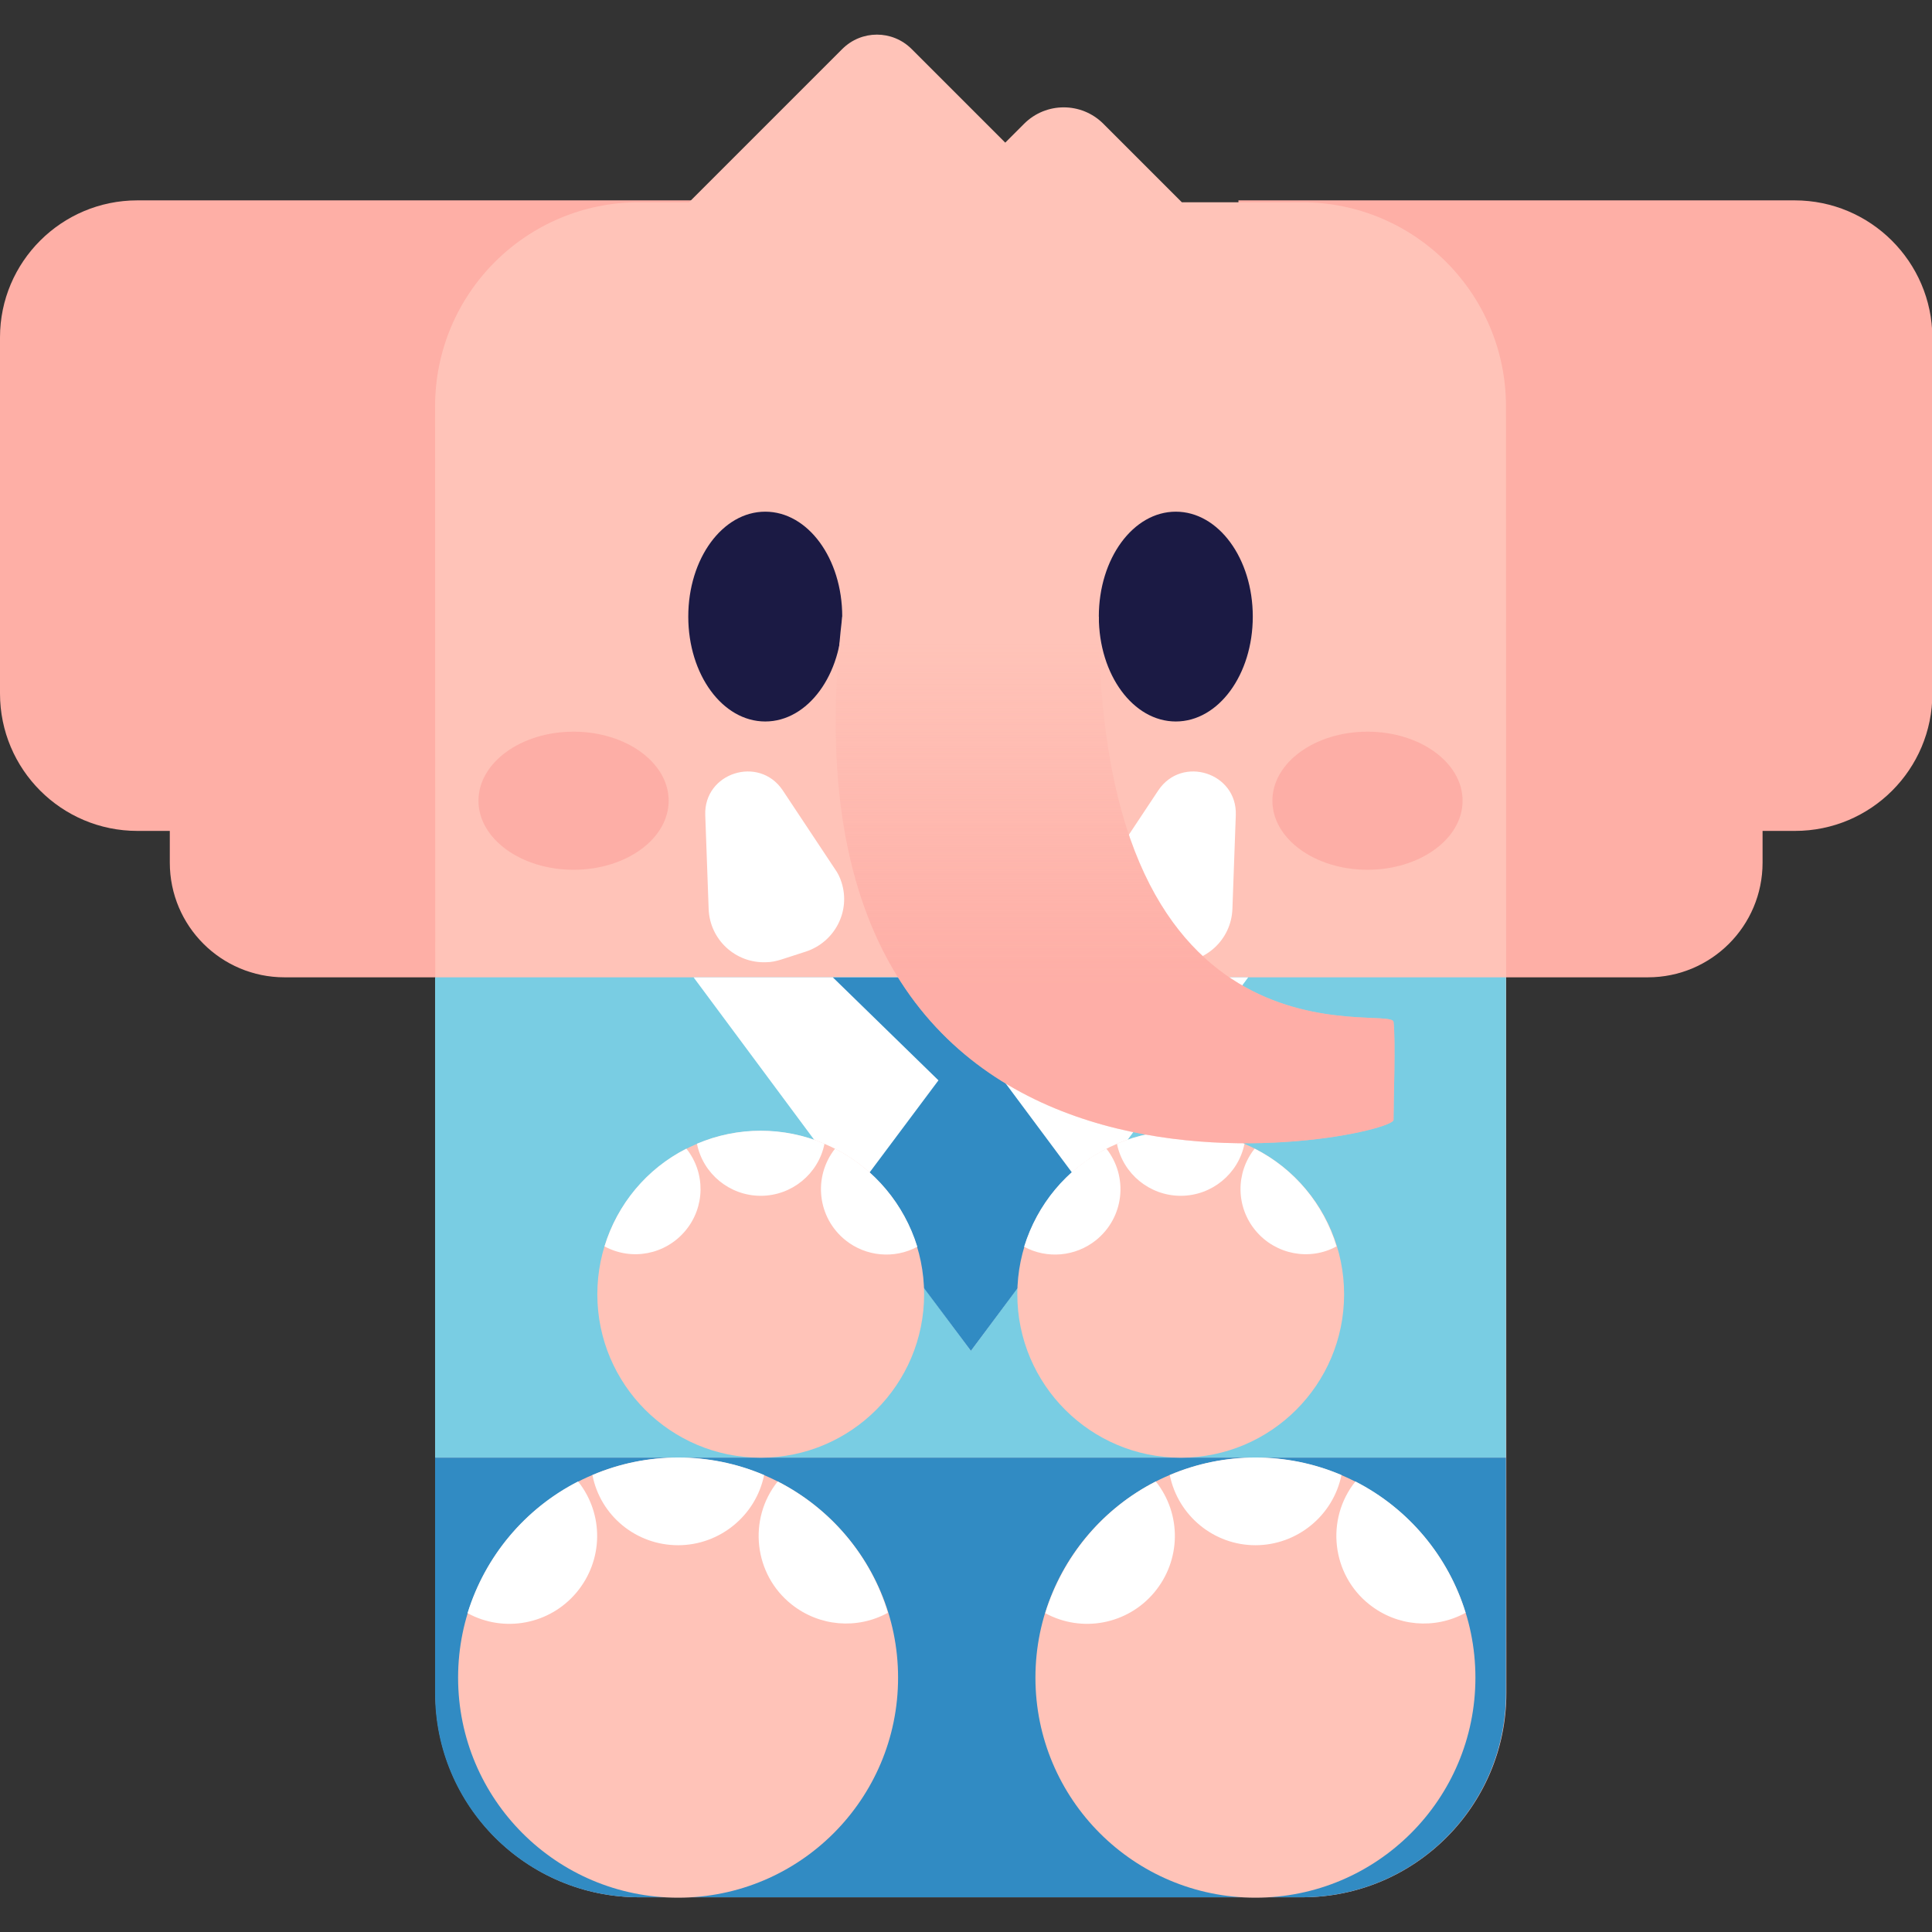 <?xml version="1.0" encoding="utf-8"?>
<!-- Generator: Adobe Illustrator 28.2.0, SVG Export Plug-In . SVG Version: 6.00 Build 0)  -->
<svg version="1.1" id="Calque_1" xmlns="http://www.w3.org/2000/svg" xmlns:xlink="http://www.w3.org/1999/xlink" x="0px" y="0px"
	 viewBox="0 0 512 512" style="enable-background:new 0 0 512 512;" xml:space="preserve">
<rect x="0" y="0" width="512" height="512" fill="#333333" stroke="none"/>
<style type="text/css">
	.st0{fill:#FEAFA6;}
	.st1{fill:#FFC3B8;}
	.st2{fill:#79CDE3;}
	.st3{fill:#FFFFFF;}
	.st4{fill:#318BC3;}
	.st5{opacity:0.5;fill:#FD9A95;enable-background:new    ;}
	.st6{fill:#1B1A44;}
	.st7{opacity:0.5;fill:url(#SVGID_1_);enable-background:new    ;}
</style>
<path class="st0" d="M45,53.1h-8.6C16.3,53.1,0,69.4,0,89.4l0,0v94.4c0,20.1,16.3,36.4,36.4,36.4l0,0H45v8.4
	c0,16.8,13.6,30.4,30.4,30.4h108.5V53.1H45z M475.6,53.1H328.2V259h108.5c16.8,0,30.4-13.6,30.4-30.4v-8.4h8.6
	c20.1,0,36.4-16.3,36.4-36.4V89.4C512,69.4,495.7,53.1,475.6,53.1L475.6,53.1z"/>
<path class="st1" d="M399.1,107.7c0-29.9-24.2-54.1-54.1-54.1h-31.8l-20.8-20.8c-5.8-5.8-15.2-5.8-21,0l-5,5L241.6,13
	c-5.1-5.1-13.3-5.1-18.4,0l-40.6,40.6h-13.2c-29.9,0-54.1,24.2-54.1,54.1l0.1,341c0,29.9,24.2,54.1,54.1,54.1h175.6
	c29.8,0,54.1-24.2,54.1-54.1L399.1,107.7z"/>
<rect x="115.3" y="259" class="st2" width="283.8" height="127.3"/>
<polygon class="st3" points="257.3,358 330.8,259 183.8,259 "/>
<path class="st4" d="M115.3,386.3v62.4c0,29.9,24.2,54.1,54.1,54.1H345c29.9,0,54.1-24.2,54.1-54.1v-62.4H115.3z M265.9,286.3
	l22.4,30.1l-31,41.6l-31.1-41.6l22.5-30.1l-28-27.3h73.2L265.9,286.3z"/>
<path class="st5" d="M152,193.9c13.9,0,25.2,8.2,25.2,18.3s-11.3,18.3-25.2,18.3s-25.2-8.2-25.2-18.3S138.1,193.9,152,193.9z
	 M362.4,193.9c13.9,0,25.2,8.2,25.2,18.3s-11.3,18.3-25.2,18.3s-25.2-8.2-25.2-18.3S348.5,193.9,362.4,193.9z"/>
<path class="st6" d="M202.8,135.6c11.3,0,20.4,12.4,20.4,27.8s-9.1,27.8-20.4,27.8s-20.4-12.4-20.4-27.8S191.5,135.6,202.8,135.6z
	 M311.6,135.6c11.3,0,20.4,12.4,20.4,27.8s-9.1,27.8-20.4,27.8s-20.4-12.4-20.4-27.8S300.3,135.6,311.6,135.6z"/>
<path class="st1" d="M179.7,386.3c32.2,0,58.3,26.1,58.3,58.3s-26.1,58.3-58.3,58.3s-58.3-26.1-58.3-58.3S147.5,386.3,179.7,386.3z
	 M332.7,386.3c32.2,0,58.3,26.1,58.3,58.3s-26.1,58.3-58.3,58.3s-58.3-26.1-58.3-58.3S300.5,386.3,332.7,386.3z M201.6,299.7
	c23.9,0,43.3,19.4,43.3,43.3s-19.4,43.3-43.3,43.3s-43.3-19.4-43.3-43.3S177.7,299.7,201.6,299.7z M312.9,299.7
	c23.9,0,43.3,19.4,43.3,43.3s-19.4,43.3-43.3,43.3s-43.3-19.4-43.3-43.3S289,299.7,312.9,299.7z"/>
<path class="st3" d="M186.9,216l0.9,24.9c0.3,8.1,7.1,14.4,15.2,14.1c1.4,0,2.7-0.3,4-0.7l6.5-2.1c7.7-2.5,12-10.7,9.5-18.4
	c-0.4-1.3-1-2.5-1.8-3.6l-13.8-20.8C201.1,200.1,186.5,204.8,186.9,216z M327.5,216l-0.9,24.9c-0.3,8.1-7.1,14.4-15.2,14.1
	c-1.4,0-2.7-0.3-4-0.7l-6.5-2.1c-7.7-2.5-12-10.7-9.5-18.4c0.4-1.3,1-2.5,1.8-3.6l13.8-20.8C313.3,200.1,327.9,204.8,327.5,216z
	 M179.7,409.5c11,0,20.6-7.8,22.8-18.6c-14.5-6.2-31-6.2-45.5,0C159.1,401.7,168.6,409.5,179.7,409.5z M152.8,422
	c7.1-8.5,7.3-20.7,0.4-29.4c-14.1,7.2-24.6,19.8-29.3,34.9C133.6,432.8,145.7,430.5,152.8,422z M206.1,392.6
	c-8,10-6.3,24.7,3.7,32.6c7.3,5.8,17.3,6.7,25.5,2.2C230.8,412.4,220.2,399.8,206.1,392.6z M201.6,316.9c8.2,0,15.3-5.8,16.9-13.8
	c-10.8-4.6-23-4.6-33.8,0C186.3,311.1,193.4,316.9,201.6,316.9z M181.6,326.2c5.3-6.3,5.4-15.4,0.3-21.8
	c-10.5,5.3-18.3,14.7-21.7,25.9C167.4,334.2,176.3,332.5,181.6,326.2z M221.3,304.4c-5.9,7.5-4.7,18.3,2.8,24.3
	c5.4,4.3,12.9,5,19,1.7C239.6,319.1,231.7,309.7,221.3,304.4z M312.9,316.9c-8.2,0-15.3-5.8-16.9-13.8c10.8-4.6,23-4.6,33.8,0
	C328.2,311.1,321.1,316.9,312.9,316.9z M332.8,326.2c-5.3-6.3-5.4-15.4-0.3-21.8c10.5,5.3,18.3,14.7,21.7,25.9
	C347.1,334.2,338.1,332.5,332.8,326.2z M293.2,304.4c5.9,7.5,4.7,18.3-2.8,24.3c-5.4,4.3-12.9,5-19,1.7
	C274.9,319.1,282.7,309.7,293.2,304.4z M332.7,409.5c11,0,20.6-7.8,22.8-18.6c-14.5-6.2-31-6.2-45.5,0
	C312.2,401.7,321.7,409.5,332.7,409.5z M305.9,422c7.1-8.5,7.3-20.7,0.4-29.4c-14.1,7.2-24.6,19.8-29.3,34.9
	C286.7,432.8,298.8,430.5,305.9,422z M359.2,392.6c-8,10-6.3,24.7,3.7,32.6c7.3,5.8,17.3,6.7,25.5,2.2
	C383.8,412.4,373.3,399.8,359.2,392.6z"/>
<path class="st1" d="M291.2,163.4c0,123.5,77.5,102.6,78.1,107.4s0,21.1,0,26s-166.5,40.1-146.1-133.4H291.2z"/>
<linearGradient id="SVGID_1_" gradientUnits="userSpaceOnUse" x1="680.167" y1="844.681" x2="680.167" y2="934.87" gradientTransform="matrix(1 0 0 1 -384.65 -674.34)">
	<stop  offset="0" style="stop-color:#FD9A95;stop-opacity:0"/>
	<stop  offset="1" style="stop-color:#FD9A95"/>
</linearGradient>
<path class="st7" d="M291.2,163.4c0,123.5,77.5,102.6,78.1,107.4s0,21.1,0,26s-166.5,40.1-146.1-133.4H291.2z"/>
</svg>
